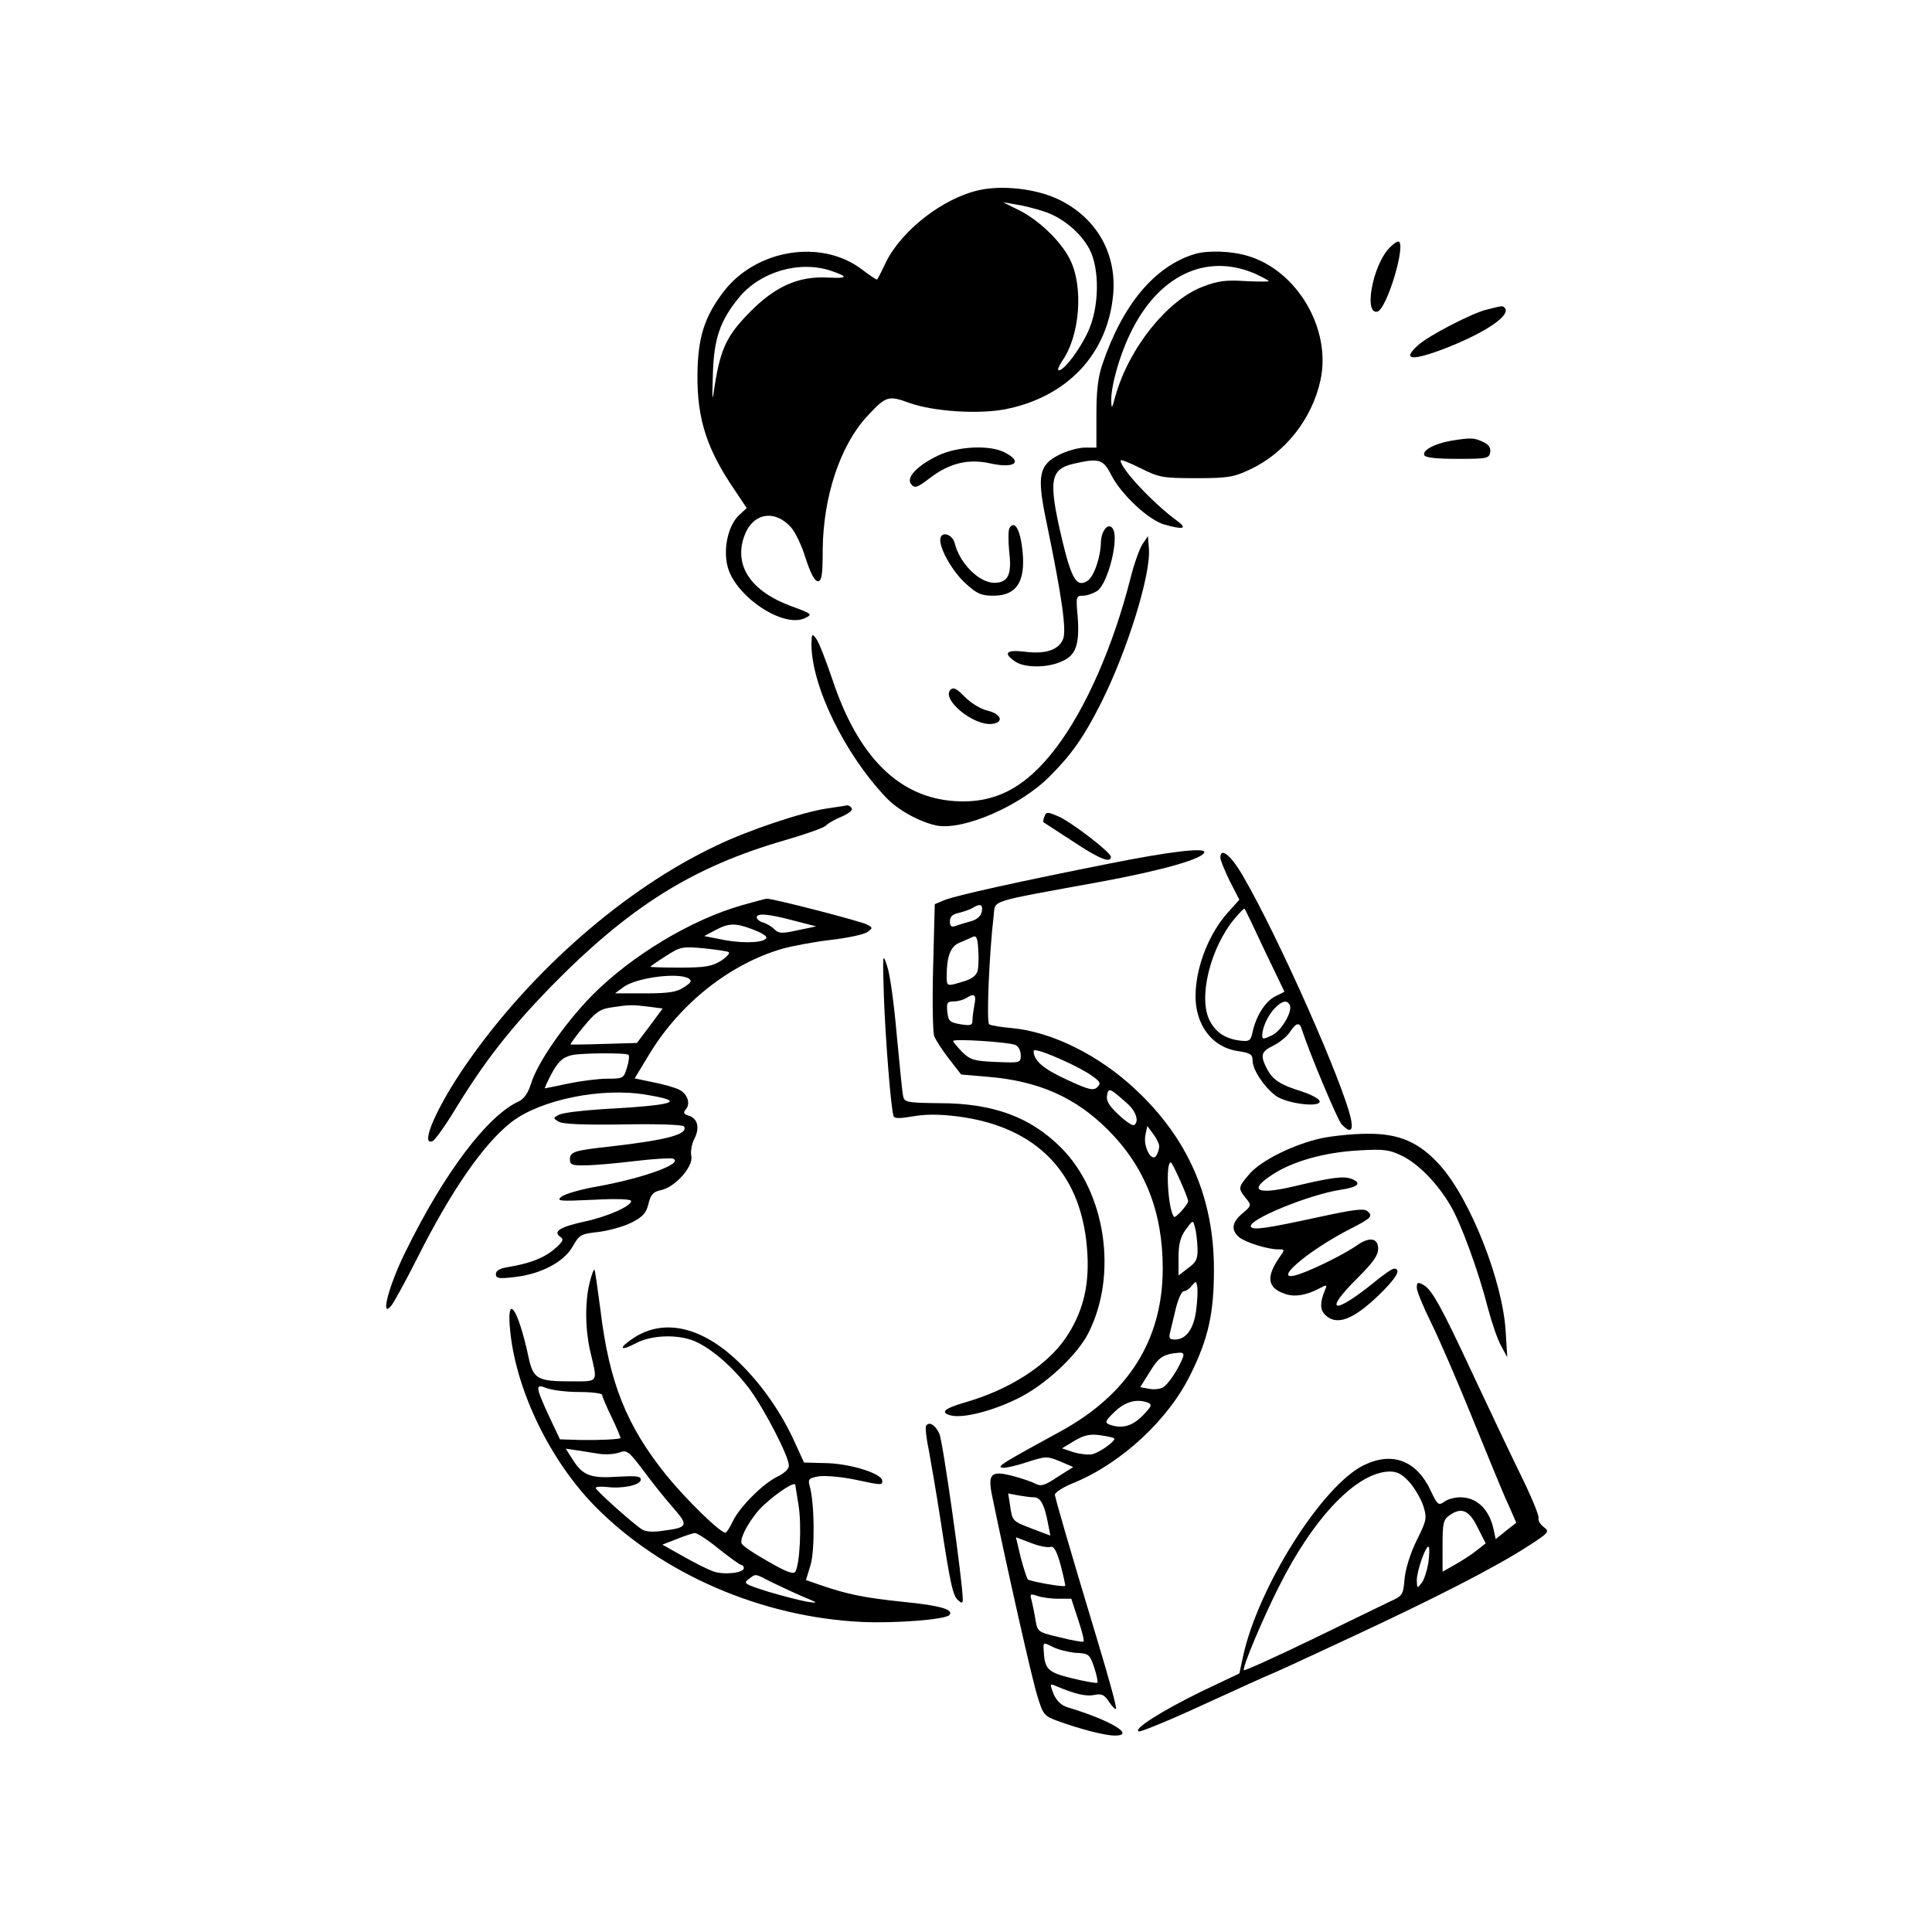 <svg width="150" height="150" viewBox="0 0 150 150" fill="none" xmlns="http://www.w3.org/2000/svg">
<path d="M76.075 14.75C73.25 15.35 70 17.875 68.775 20.375C68.45 21.075 68.15 21.65 68.1 21.7C68.075 21.75 67.55 21.4 66.925 20.925C63.775 18.525 58.7 19.35 56.175 22.65C54.675 24.625 54.175 26.225 54.15 29.125C54.125 32.525 54.875 34.875 57.025 38.025L57.975 39.45L57.375 40C56.525 40.8 56.125 42.65 56.5 44.025C57.125 46.325 60.8 48.775 62.475 48C63.1 47.7 63.1 47.675 61.4 47.05C58.3 45.9 56.975 43.925 57.775 41.65C58.4 39.85 60.1 39.5 61.4 40.925C61.725 41.275 62.25 42.35 62.55 43.35C62.925 44.5 63.25 45.125 63.5 45.125C63.8 45.125 63.875 44.65 63.875 42.625C63.925 38.55 65.225 34.625 67.275 32.375C68.8 30.725 68.95 30.675 70.65 31.3C72.525 31.95 75.95 32.175 78.05 31.775C82.85 30.825 86 27.5 86.425 22.875C86.725 19.6 85.05 16.775 82 15.4C80.325 14.65 77.85 14.375 76.075 14.75ZM81 16.4C82.45 16.85 83.875 18.025 84.575 19.325C85.4 20.875 85.35 23.875 84.475 25.75C83.8 27.2 82.625 28.75 82.2 28.75C82.075 28.75 82.2 28.45 82.45 28.05C83.85 26.1 84.15 22.225 83.05 20.1C82.35 18.7 80.6 17.05 79.125 16.325L77.875 15.7L78.875 15.875C79.425 15.95 80.375 16.2 81 16.4ZM64.525 21.025C65.9 21.5 65.825 21.625 64.3 21.55C62.025 21.425 60.225 22.2 58.225 24.225C56.45 26.025 55.95 27.05 55.5 29.875C55.3 31.3 55.275 31.25 55.35 29C55.425 26.325 55.9 24.9 57.375 23.1C59.025 21.1 62.05 20.2 64.525 21.025Z" fill="black"/>
<path d="M107.825 19.3C106.575 20.65 105.875 24.4 106.925 24.2C107.675 24.05 109.25 18.75 108.55 18.75C108.425 18.75 108.1 19 107.825 19.3Z" fill="black"/>
<path d="M92.75 19.725C89.65 20.675 87.175 23.625 85.6 28.25C85.25 29.25 85.125 30.35 85.125 32.175V34.75H84.25C83.75 34.75 82.85 35 82.25 35.3C80.65 36.1 80.5 36.925 81.225 40.425C82.475 46.45 82.825 49 82.525 49.65C82.15 50.475 81.175 50.8 79.575 50.6C78.125 50.425 77.85 50.7 78.8 51.35C79.5 51.85 81.25 51.875 82.375 51.375C83.525 50.925 83.825 50.075 83.675 47.925C83.525 46.325 83.55 46.25 84.075 46.25C84.4 46.25 84.875 46.075 85.2 45.875C86.025 45.275 86.9 41.825 86.4 41.05C86.075 40.525 85.5 41.175 85.475 42.1C85.45 43.275 84.925 44.8 84.425 45.1C83.6 45.625 83.2 45 82.45 41.85C81.375 37.275 81.525 36.425 83.375 36C85.325 35.55 85.65 35.65 86.275 36.875C87.05 38.4 89.175 40.375 90.4 40.725C91.9 41.15 92.225 41.05 91.375 40.425C89.525 39.075 87 36.375 87 35.75C87 35.65 87.7 35.925 88.55 36.35C90 37.075 90.275 37.125 92.875 37.125C95.325 37.125 95.775 37.05 97.05 36.45C99.775 35.175 101.875 32.525 102.525 29.5C103.375 25.55 100.725 21.025 96.9 19.875C95.575 19.475 93.775 19.425 92.75 19.725ZM97.45 21.25C98.025 21.525 98.5 21.775 98.5 21.825C98.5 21.875 97.675 21.875 96.7 21.825C95.225 21.725 94.575 21.8 93.4 22.25C90.625 23.3 87.65 27.025 86.6 30.75C86.325 31.75 86.3 31.8 86.275 31.125C86.25 30 86.9 27.65 87.75 25.9C89.9 21.4 93.625 19.6 97.45 21.25Z" fill="black"/>
<path d="M115.475 24.025C114.35 24.275 110.825 26.1 110.075 26.825C108.8 27.975 109.625 28.05 112.325 27C115.375 25.8 117.35 24.45 116.825 23.9C116.65 23.725 116.675 23.725 115.475 24.025Z" fill="black"/>
<path d="M112.625 34.225C111.375 34.45 110.45 34.95 110.575 35.325C110.625 35.525 111.45 35.625 113.15 35.625C115.45 35.625 115.625 35.6 115.7 35.1C115.75 34.75 115.575 34.5 115.125 34.3C114.425 33.975 114.175 33.975 112.625 34.225Z" fill="black"/>
<path d="M72.875 35.35C71.225 36.125 70.3 37.1 70.75 37.6C71 37.925 71.2 37.875 72.15 37.15C73.7 35.95 75.175 35.6 76.875 35.975C78.775 36.4 79.475 35.875 78 35.125C76.85 34.525 74.375 34.65 72.875 35.35Z" fill="black"/>
<path d="M78.375 41C78.275 41.175 78.275 41.95 78.35 42.775C78.575 44.625 78.275 45.25 77.175 45.25C76 45.225 74.5 43.725 74.125 42.175C73.925 41.425 73 41.2 73 41.925C73 42.725 74.025 44.475 75.025 45.35C75.85 46.1 76.2 46.25 77.125 46.25C79.05 46.25 79.725 45 79.325 42.275C79.125 40.95 78.725 40.425 78.375 41Z" fill="black"/>
<path d="M88.7 42.25C88.475 42.6 88.05 43.775 87.775 44.875C86.45 50.125 84.3 55.025 82 58.05C79.65 61.15 77.275 62.4 74.15 62.2C69.8 61.925 66.625 58.775 64.625 52.75C64.125 51.275 63.575 49.85 63.375 49.6C63.05 49.15 63.025 49.175 63 50C63 53.25 65.575 58.55 68.825 61.95C69.75 62.925 71.475 63.85 72.75 64.1C74.85 64.475 79.25 62.55 81.5 60.275C83.2 58.575 84.15 57.225 85.475 54.6C87.525 50.525 89.375 44.575 89.2 42.575L89.125 41.625L88.7 42.25Z" fill="black"/>
<path d="M73.8 53.55C73.05 54.3 75.625 56.4 77.05 56.2C77.975 56.075 77.725 55.425 76.675 55.175C76.125 55.05 75.375 54.575 74.9 54.1C74.3 53.475 74.025 53.325 73.8 53.55Z" fill="black"/>
<path d="M64.175 62.775C62.325 63.05 58.175 64.425 55.625 65.65C48.525 69 41.2 75.4 36.2 82.625C33.925 85.9 32.575 89 33.575 88.6C33.75 88.55 34.575 87.4 35.375 86.075C37.625 82.4 39.575 79.9 42.725 76.65C48.875 70.375 53.775 67.3 60.975 65.225C62.525 64.775 63.95 64.275 64.125 64.1C64.275 63.925 64.85 63.6 65.35 63.4C65.875 63.175 66.225 62.9 66.125 62.75C66.05 62.625 65.9 62.525 65.8 62.525C65.7 62.55 64.975 62.65 64.175 62.775Z" fill="black"/>
<path d="M81.1 63.375C81 63.6 80.975 63.8 81.025 63.85C81.075 63.875 82.1 64.55 83.3 65.325C85.325 66.675 86.25 67.05 86.25 66.525C86.25 66.175 83.15 63.8 82.15 63.375C81.325 63.025 81.225 63.025 81.1 63.375Z" fill="black"/>
<path d="M86.25 67.025C79.175 68.425 74.225 69.525 73.35 69.875L72.575 70.2L72.45 75.025C72.375 77.7 72.425 80.125 72.525 80.425C72.65 80.75 73.15 81.525 73.675 82.2L74.625 83.425L76.675 83.6C80.65 83.925 83.5 85.2 86.025 87.725C88.9 90.6 90.275 94.1 90.275 98.475C90.275 104.025 87.6 108.25 82.35 111.125C77.825 113.6 77.4 113.85 77.8 113.95C78.025 114 78.9 113.8 79.725 113.525C81.2 113.05 81.3 113.05 82.275 113.45L83.325 113.9L82.1 114.675C81.125 115.325 80.825 115.425 80.4 115.2C80.125 115.05 79.325 114.775 78.65 114.6C76.95 114.15 76.675 114.4 77.025 116.125C78.225 121.95 80.125 130.35 80.525 131.625C80.975 133.125 81.075 133.225 82.075 133.6C83.85 134.25 85.8 134.75 86.55 134.75C88.225 134.75 86.2 133.55 82.875 132.55C82.4 132.4 82.05 132.075 81.8 131.525C81.5 130.75 81.5 130.7 81.925 130.875C83.425 131.525 84.325 131.725 84.95 131.6C85.525 131.475 85.75 131.575 86.1 132.125C86.35 132.5 86.6 132.75 86.65 132.675C86.725 132.625 86.1 130.325 85.275 127.6C82.85 119.55 81.95 116.4 81.9 116.05C81.9 115.875 82.55 115.45 83.375 115.125C87.075 113.6 90.75 110.2 92.45 106.675C93.825 103.9 94.25 101.925 94.25 98.575C94.25 93 92.25 88.4 88.15 84.575C85.325 81.925 81.7 80.125 78.6 79.825C77.75 79.75 76.925 79.625 76.8 79.525C76.575 79.4 76.8 74.025 77.15 71.075C77.3 69.85 76.6 70.075 85.375 68.475C90.275 67.575 93.5 66.65 93.5 66.15C93.5 65.8 90.75 66.125 86.25 67.025ZM76.25 70.55C76.25 71.075 75.9 71.425 75.2 71.575C74.85 71.675 74.375 71.825 74.15 71.9C73.85 72 73.75 71.9 73.75 71.525C73.75 71.175 73.95 70.975 74.45 70.875C74.825 70.775 75.3 70.625 75.5 70.5C76.025 70.175 76.25 70.2 76.25 70.55ZM75.9 75.375C75.8 75.75 75.425 76.025 74.8 76.2C73.5 76.6 73.5 76.6 73.5 75.775C73.5 74.275 73.8 73.475 74.475 73.2C74.825 73.05 75.3 72.85 75.5 72.75C75.8 72.6 75.9 72.8 75.95 73.7C76 74.325 75.975 75.075 75.9 75.375ZM75.65 78.025C75.575 78.45 75.5 79 75.5 79.25C75.5 79.6 75.35 79.65 74.575 79.525C73.725 79.375 73.625 79.275 73.55 78.55C73.475 77.85 73.55 77.75 74.05 77.75C74.375 77.75 74.8 77.625 75 77.5C75.65 77.075 75.825 77.225 75.65 78.025ZM78.825 81.125C79.075 81.225 79.25 81.575 79.25 81.925C79.25 82.525 79.225 82.525 77.325 82.45C75.625 82.375 75.35 82.3 74.7 81.675C74.325 81.275 74 80.9 74 80.825C74 80.625 78.25 80.9 78.825 81.125ZM82.7 82.4C83.425 82.725 84.375 83.225 84.775 83.525C85.425 83.975 85.5 84.125 85.2 84.4C84.9 84.7 84.55 84.625 82.825 83.825C81.025 83 80.25 82.35 80.25 81.6C80.25 81.4 81.175 81.7 82.7 82.4ZM87.575 85.725C88.225 86.325 88.45 87.1 88.05 87.35C87.925 87.425 87.375 87.05 86.85 86.55C86.125 85.875 85.875 85.475 85.95 85.05C86.05 84.4 86.175 84.475 87.575 85.725ZM90 89C90 89.2 89.9 89.525 89.775 89.725C89.425 90.275 88.75 89.05 88.925 88.15L89.075 87.425L89.525 88.025C89.775 88.35 90 88.8 90 89ZM91.625 91.65C91.975 92.425 92.25 93.15 92.25 93.25C92.25 93.5 91.275 94.6 91.15 94.475C90.675 93.9 90.475 90.25 90.9 90.25C90.975 90.25 91.275 90.875 91.625 91.65ZM92.975 96.9C93 97.75 92.875 98 92.25 98.45L91.5 99.025V97.625C91.5 96.575 91.65 96.05 92.05 95.475C92.625 94.7 92.625 94.7 92.775 95.3C92.875 95.625 92.95 96.325 92.975 96.9ZM92.875 101.675C92.7 103.15 92.1 104 91.225 104C90.8 104 90.725 103.9 90.85 103.425C90.925 103.125 91.125 102.275 91.3 101.55C91.475 100.85 91.75 100.25 91.9 100.25C92.05 100.25 92.35 100.075 92.525 99.825C92.85 99.45 92.875 99.45 92.95 99.875C93 100.125 92.975 100.925 92.875 101.675ZM91.825 105.425C91.475 106.325 90.675 107.525 90.275 107.725C90.05 107.85 89.575 107.9 89.2 107.825L88.525 107.7L89.275 106.5C89.975 105.35 90.325 105.125 91.55 105.025C91.875 105 91.95 105.125 91.825 105.425ZM89.125 108.9C89.475 109.05 89.4 109.2 88.725 109.9C87.9 110.75 87.075 110.95 86.125 110.6C85.75 110.45 85.825 110.3 86.525 109.625C87.35 108.825 88.25 108.575 89.125 108.9ZM86.5 111.675C86.675 111.825 85.475 112.725 84.825 112.9C84.525 112.975 83.875 112.9 83.35 112.75L82.45 112.45L83.4 111.875C84.15 111.425 84.6 111.325 85.375 111.425C85.925 111.5 86.425 111.6 86.5 111.675ZM80.275 116.25C80.8 116.25 81.1 116.85 81.375 118.325L81.55 119.225L80.225 118.725C78.6 118.1 78.6 118.125 78.425 116.9L78.275 115.95L79.05 116.1C79.475 116.175 80.025 116.25 80.275 116.25ZM81.575 120.1C81.825 120.025 82.05 120.425 82.35 121.525C82.575 122.375 82.725 123.1 82.7 123.125C82.575 123.25 79.95 122.775 79.8 122.625C79.725 122.55 79.475 121.775 79.25 120.925L78.875 119.35L80.05 119.8C80.7 120.05 81.375 120.175 81.575 120.1ZM82.15 124.125H83.175L83.7 125.725C84 126.625 84.2 127.4 84.125 127.45C84.075 127.5 83.25 127.375 82.3 127.125C80.6 126.725 80.55 126.7 80.4 125.8C80.325 125.3 80.175 124.6 80.1 124.275C79.95 123.75 79.975 123.725 80.525 123.9C80.85 124.025 81.6 124.125 82.15 124.125ZM83.525 128.325C84.525 128.375 84.6 128.425 84.95 129.45C85.15 130.05 85.25 130.575 85.2 130.65C85.125 130.7 84.25 130.55 83.225 130.3C81.3 129.825 81.1 129.6 81.025 128.05C81 127.5 81.025 127.5 81.75 127.875C82.15 128.075 82.95 128.275 83.525 128.325Z" fill="black"/>
<path d="M94.75 66.6C94.75 66.775 95.075 67.575 95.475 68.4L96.225 69.85L95.375 70.8C93.45 72.9 92.375 76.525 93 78.725C93.425 80.3 94.575 81.375 96.075 81.6C97.075 81.75 97.25 81.85 97.25 82.35C97.25 83.05 98.15 84.4 99.05 85.075C99.9 85.7 102.625 86.025 102.45 85.475C102.4 85.3 101.775 84.975 101.1 84.75C99.4 84.225 98.825 83.85 98.375 83C97.825 81.925 97.9 81.65 98.875 81.175C99.325 80.95 99.925 80.475 100.15 80.125C100.625 79.4 100.9 79.325 101.075 79.925C101.625 81.65 103.825 86.9 104.15 87.275C104.8 87.975 105.075 87.85 104.9 86.95C104.375 84.275 99.225 72.675 96.525 68.05C95.575 66.4 94.75 65.725 94.75 66.6ZM98.2 73.825L99.725 77L98.975 77.375C98.225 77.775 97.525 78.875 97.25 80.125C97.125 80.775 97 80.875 96.35 80.8C95.175 80.675 94.4 80.175 93.925 79.25C93 77.475 93.975 73.55 95.875 71.3C96.25 70.85 96.6 70.5 96.625 70.55C96.675 70.6 97.375 72.05 98.2 73.825ZM100.125 78C100.4 78.45 99.55 79.975 98.775 80.375C98.1 80.7 98 80.7 98 80.4C98 79.775 98.45 78.8 99 78.25C99.55 77.7 99.9 77.625 100.125 78Z" fill="black"/>
<path d="M57.625 70.275C53.675 71.4 49.05 74.175 45.95 77.3C43.825 79.475 41.7 82.55 41.225 84.15C41 84.85 40.7 85.3 40.3 85.5C37.85 86.6 34.475 91.075 31.475 97.2C30.175 99.825 29.5 102.45 30.375 101.375C30.6 101.1 31.525 99.4 32.425 97.625C35.025 92.45 37.55 88.8 39.7 87.125C41.95 85.375 46.725 84.4 50.2 85C53.35 85.525 52.475 85.8 46.625 86.125C45.125 86.225 43.675 86.4 43.4 86.55C42.925 86.8 42.925 86.825 43.4 87.1C43.725 87.275 45.35 87.35 48.4 87.3C51.1 87.25 53 87.325 53.1 87.45C53.475 88.05 51.85 88.5 47.5 89C44.525 89.325 44.25 89.425 44.25 90.025C44.25 90.425 44.425 90.5 45.45 90.475C46.1 90.475 47.8 90.325 49.25 90.15C50.7 89.975 52.025 89.9 52.225 89.95C53.2 90.3 49.975 91.475 46.325 92.125C45.075 92.35 43.825 92.7 43.575 92.925C43.175 93.25 43.45 93.275 46.075 93.15C47.925 93.05 49 93.1 49 93.25C49 93.65 47.125 94.475 45.35 94.85C43.5 95.25 42.9 95.625 43.5 96.025C43.8 96.225 43.725 96.375 43.05 96.975C42.225 97.675 41.125 98.1 39.45 98.375C38.8 98.475 38.5 98.65 38.5 98.925C38.5 99.25 38.725 99.3 39.95 99.15C42 98.925 43.775 97.975 44.45 96.8C44.975 95.875 45.075 95.8 46.45 95.65C47.275 95.55 48.425 95.225 49.025 94.925C49.9 94.475 50.175 94.2 50.35 93.45C50.525 92.725 50.725 92.525 51.325 92.4C52.4 92.175 53.825 90.6 53.675 89.775C53.6 89.425 53.7 88.825 53.9 88.425C54.35 87.6 54.175 86.825 53.475 86.625C53.075 86.5 53.025 86.375 53.25 86.125C53.65 85.65 53.35 84.875 52.675 84.575C52.35 84.425 51.475 84.175 50.7 84.025L49.275 83.725L50.425 81.825C52.825 77.875 56.7 74.825 60.775 73.65C61.5 73.45 63.2 73.125 64.5 72.975C65.8 72.825 67.075 72.55 67.325 72.375C67.775 72.05 67.775 72.025 67.3 71.775C66.85 71.525 59.875 69.725 59.525 69.775C59.45 69.775 58.6 70 57.625 70.275ZM61.625 71.475L63.375 71.925L61.925 72.225C60.7 72.5 60.45 72.475 60.125 72.15C59.925 71.95 59.525 71.7 59.25 71.625C58.975 71.55 58.75 71.35 58.75 71.225C58.75 70.875 59.675 70.95 61.625 71.475ZM58.425 72.15C59.025 72.375 59.5 72.65 59.5 72.775C59.5 73.175 57.9 73.275 56.325 73L54.675 72.675L55.525 72.225C56.6 71.65 57.075 71.65 58.425 72.15ZM56.575 73.925C56.7 74 56.425 74.3 55.975 74.6C55.275 75.025 54.75 75.125 52.825 75.125C51.55 75.125 50.5 75.1 50.5 75.05C50.5 75.025 51.025 74.65 51.7 74.225C52.825 73.5 52.975 73.475 54.625 73.625C55.575 73.725 56.475 73.85 56.575 73.925ZM53.475 75.975C53.75 76.15 53.65 76.3 53.1 76.65C52.55 77.025 51.925 77.125 50.075 77.125H47.75L48.425 76.625C49.425 75.9 52.675 75.475 53.475 75.975ZM50.3 78.15L51.45 78.3L50.45 79.65L49.45 80.975L46.925 81.05C45.525 81.1 44.35 81.1 44.3 81.1C44.25 81.075 44.7 80.45 45.3 79.725C46.2 78.625 46.575 78.35 47.4 78.225C48.875 78 49.1 78 50.3 78.15ZM48.8 81.9C48.875 81.975 48.825 82.425 48.675 82.9C48.425 83.725 48.375 83.75 47.15 83.75C46.45 83.75 45.1 83.925 44.125 84.125C43.175 84.325 42.35 84.5 42.3 84.5C42.275 84.5 42.45 84.075 42.725 83.55C43.275 82.475 43.65 82.1 44.375 81.925C45.075 81.75 48.65 81.725 48.8 81.9Z" fill="black"/>
<path d="M68.625 77.375C68.75 80.775 69.175 86.1 69.375 86.65C69.425 86.85 69.85 86.85 70.875 86.675C71.85 86.5 72.925 86.5 74.325 86.675C80.6 87.475 84.1 91.2 84.425 97.375C84.575 99.95 84.025 102 82.725 103.9C81.275 106.025 78.35 107.9 74.95 108.875C73.3 109.35 72.95 109.675 73.85 109.9C74.8 110.125 77.075 109.55 79.075 108.55C81.15 107.525 83.625 105.225 84.5 103.5C86.8 98.975 85.85 92.575 82.375 89.1C80 86.725 77.1 85.65 72.925 85.65C70.425 85.625 70.225 85.575 70.125 85.125C70.05 84.85 69.85 82.7 69.625 80.375C69.425 78.025 69.1 75.625 68.875 75C68.525 73.925 68.525 74.025 68.625 77.375Z" fill="black"/>
<path d="M102.575 88.375C100.45 88.85 97.95 90.075 97.025 91.125C96.125 92.175 96.1 92.25 96.725 93.025C97.175 93.575 97.175 93.6 96.475 94.2C95.65 94.875 95.55 95.5 96.2 96.05C96.675 96.45 98.4 97 99.225 97C99.775 97 99.775 97 99.3 97.675C98.275 99.175 98.425 100 99.75 100.45C100.5 100.725 101.425 100.575 102.5 100C103.025 99.725 103.05 99.75 102.875 100.15C102.475 101.125 102.475 101.675 102.875 102.075C103.75 102.95 105.025 102.5 107.025 100.575C108.4 99.25 108.85 98.5 108.225 98.5C108.075 98.5 107.325 99.025 106.575 99.65C103.5 102.125 102.725 101.875 105.375 99.25C106.6 98.025 107 97.475 107 96.95C107 96.1 106.3 96 105.3 96.725C104.4 97.35 102.15 98.475 100.95 98.9C98.425 99.775 101.4 97.15 104.95 95.35C106.475 94.575 106.625 94.4 106.15 94.025C105.9 93.8 105 93.925 102.475 94.475C98.325 95.375 97.3 95.525 97.125 95.25C96.8 94.725 101.625 92.75 104.075 92.375C105.45 92.175 105.775 91.85 104.925 91.525C104.325 91.3 103.425 91.4 100.5 92.1C97.55 92.8 96.875 92.425 98.825 91.175C100.35 90.175 102.8 89.475 105.4 89.325C107.425 89.2 107.825 89.25 108.825 89.725C110.125 90.35 111.6 91.875 112.6 93.575C113.425 94.95 114.8 98.725 115.525 101.575C115.825 102.7 116.275 104.025 116.55 104.5L117.025 105.375L116.9 103.375C116.675 99.475 114.15 93.1 111.825 90.5C110.2 88.675 108.625 88 106.15 88.025C105.025 88.025 103.425 88.2 102.575 88.375Z" fill="black"/>
<path d="M45.775 99.6C45.4 101.125 45.425 103.325 45.875 105.125C46.4 107.35 46.475 107.25 44.4 107.25C41.7 107.25 41.4 107.075 41.025 105.325C40.2 101.475 39.275 100.25 39.625 103.475C40.125 108.075 42.75 113.45 46.225 116.975C51.375 122.2 59.125 125.55 66.875 125.925C69.425 126.05 73.35 125.75 73.7 125.4C74.1 124.975 73 124.65 70.2 124.375C67.05 124.05 65.775 123.775 63.725 123.075L62.575 122.675L62.925 121.525C63.275 120.4 63.25 116.65 62.85 115.325C62.725 114.85 62.825 114.75 63.55 114.625C64 114.55 65.225 114.65 66.25 114.85C68.475 115.325 68.5 115.325 68.5 114.975C68.5 114.425 66.15 113.675 64.275 113.6L62.425 113.55L61.6 111.75C60.475 109.35 58.85 107.1 56.975 105.4C54.25 102.95 51.45 102.4 49.2 103.875C47.95 104.7 48.125 104.95 49.4 104.275C50.575 103.65 52.625 103.575 53.925 104.125C55.25 104.7 56.9 106.125 58.2 107.85C59.4 109.5 61.25 113.075 61.25 113.8C61.25 114.05 60.875 114.4 60.35 114.65C59.225 115.2 57.45 116.975 56.9 118.1C56.675 118.6 56.4 119 56.325 119C55.9 119 53.25 116.4 51.725 114.525C48.65 110.7 47.3 107.35 46.625 101.75C46.4 100.05 46.2 98.6 46.15 98.575C46.1 98.525 45.925 98.975 45.775 99.6ZM44.95 108.075C45.925 108.075 46.75 108.175 46.75 108.3C46.75 108.4 47.075 109.2 47.5 110.05C47.9 110.9 48.2 111.625 48.175 111.65C48.075 111.75 46.55 111.825 45.05 111.8L43.475 111.75L42.6 109.9C41.55 107.6 41.55 107.425 42.45 107.775C42.825 107.925 43.95 108.075 44.95 108.075ZM46.525 112.875C47.025 112.95 47.725 112.9 48.075 112.775C48.675 112.55 48.8 112.65 49.975 114.2C50.65 115.125 51.7 116.425 52.275 117.075C53.475 118.45 53.425 118.6 51.45 118.85C50.625 118.975 50.1 118.925 49.775 118.7C48.925 118.1 46.25 115.7 46.25 115.525C46.25 115.425 46.65 115.4 47.125 115.45C48.35 115.6 49.75 115.3 49.75 114.875C49.75 114.6 49.375 114.575 47.95 114.65C45.85 114.8 45.225 114.55 44.45 113.3L43.925 112.475L44.775 112.6C45.25 112.675 46.025 112.8 46.525 112.875ZM61.75 115.3C61.75 115.35 61.875 116.05 62 116.875C62.25 118.4 62.1 121.45 61.75 122.025C61.6 122.25 61.05 122.05 59.625 121.225C58.55 120.625 57.625 120 57.575 119.825C57.4 119.375 58.375 117.7 59.3 116.85C60.45 115.8 61.75 114.975 61.75 115.3ZM55.8 120.25C56.65 120.925 57.45 121.5 57.55 121.5C57.65 121.5 57.75 121.6 57.75 121.75C57.75 122.125 56.175 122.3 55.375 122C54.95 121.85 53.9 121.325 53.025 120.825L51.425 119.925L52.525 119.5C53.125 119.25 53.775 119.05 53.925 119.025C54.1 119 54.95 119.55 55.8 120.25ZM59.825 122.8C60.4 123.075 61.5 123.6 62.25 123.925C63.575 124.475 63.6 124.5 62.625 124.35C62.075 124.25 60.725 123.9 59.625 123.575C57.825 123 57.675 122.925 58.125 122.6C58.7 122.175 58.575 122.15 59.825 122.8Z" fill="black"/>
<path d="M110 99.975C110 100.25 110.5 101.45 111.1 102.675C111.7 103.875 113.15 107.225 114.325 110.125C115.5 113 116.725 116.025 117.1 116.8L117.725 118.225L116.925 118.85L116.125 119.5L115.975 118.8C115.65 117.2 114.675 116.25 113.375 116.25C112.95 116.25 112.375 116.4 112.125 116.6C111.7 116.9 111.6 116.85 111.1 115.775C110 113.4 108.125 112.675 105.9 113.75C102.675 115.3 97.65 123.25 96.5 128.65L96.225 129.925L93.225 131.35C90.125 132.875 87.925 134.275 88.425 134.425C88.575 134.475 90.825 133.55 93.425 132.35C96 131.175 98.35 130.1 98.625 130C98.9 129.9 101.725 128.6 104.875 127.125C111.375 124.1 116.075 121.7 118.625 120.05C120.25 119 120.325 118.925 119.875 118.575C119.6 118.375 119.4 118.05 119.45 117.85C119.5 117.65 118.85 116.1 118.025 114.425C117.2 112.75 115.575 109.3 114.375 106.75C111.85 101.325 111.15 100.1 110.5 99.75C110.075 99.525 110 99.55 110 99.975ZM109.475 115.125C109.875 115.6 110.35 116.425 110.525 116.975C110.8 117.875 110.75 118.075 109.975 119.625C109.5 120.6 109.125 121.8 109.05 122.575C108.95 123.825 108.9 123.9 107.9 124.35C107.35 124.625 104.575 125.95 101.775 127.325C98.975 128.675 96.65 129.725 96.575 129.675C96.425 129.5 98.025 125.7 99.3 123.175C102 117.775 105.375 114.275 107.9 114.25C108.5 114.25 108.9 114.475 109.475 115.125ZM114.725 118.6L115.35 119.825L114.65 120.375C114.25 120.7 113.5 121.175 112.975 121.475L112 122.025V120.025C112 118.25 112.05 117.975 112.575 117.625C113.475 117 114.075 117.25 114.725 118.6ZM110.9 121.325C110.8 121.925 110.575 122.65 110.375 122.9C110.025 123.35 110.025 123.35 110 122.7C110 121.95 110.725 119.9 110.925 120.1C111 120.175 110.975 120.725 110.9 121.325Z" fill="black"/>
<path d="M71.9 110.7C71.825 110.85 71.925 111.725 72.125 112.65C72.3 113.6 72.7 115.95 73 117.875C73.775 122.95 73.975 123.925 74.4 124.25C74.675 124.5 74.75 124.475 74.75 124.175C74.75 122.875 73.2 111.825 72.925 111.3C72.6 110.6 72.125 110.35 71.9 110.7Z" fill="black"/>
</svg>
